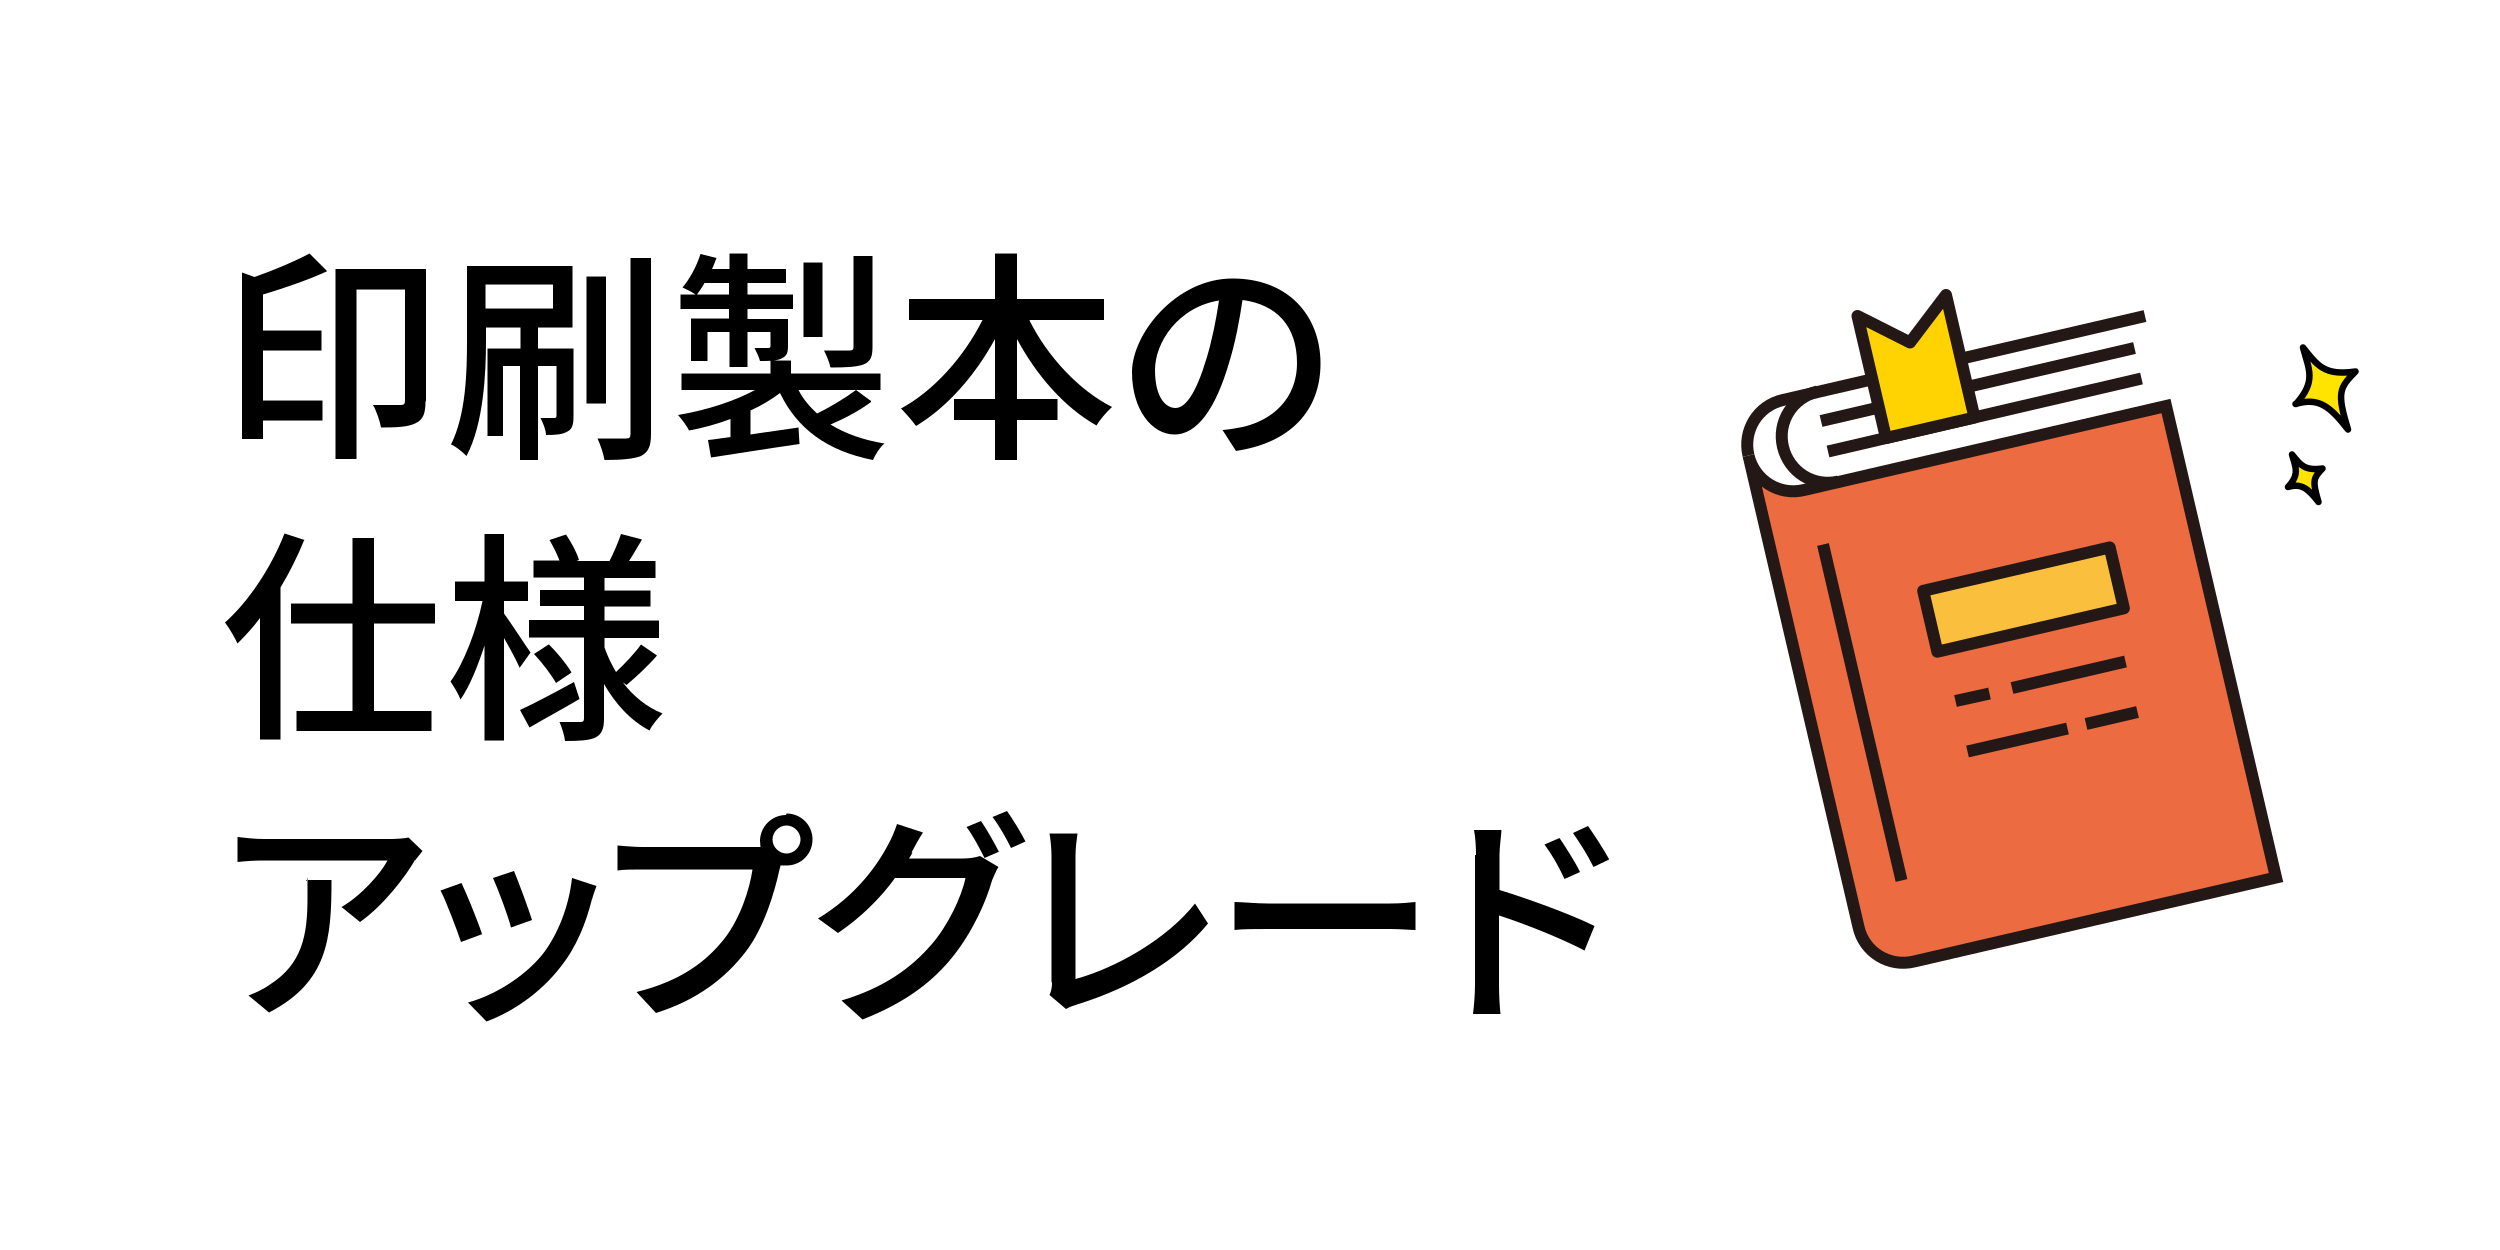 <?xml version="1.0" encoding="UTF-8"?>
<svg xmlns="http://www.w3.org/2000/svg" id="_レイヤー_1" version="1.1" viewBox="0 0 500 250">
  <defs>
    <style>
      .st0 {
        fill: #fac03d;
        stroke-width: 2.4px;
      }

      .st0, .st1, .st2, .st3 {
        stroke-linejoin: round;
      }

      .st0, .st2, .st4, .st3, .st5 {
        stroke: #231815;
      }

      .st6 {
        isolation: isolate;
      }

      .st1 {
        fill: #ffe400;
        stroke: #000;
        stroke-linecap: round;
        stroke-width: 1.3px;
      }

      .st2, .st4 {
        fill: none;
      }

      .st2, .st4, .st3, .st5 {
        stroke-width: 2.4px;
      }

      .st4, .st5 {
        stroke-miterlimit: 10;
      }

      .st3 {
        fill: #ffd302;
      }

      .st5 {
        fill: #ec6b40;
      }
    </style>
  </defs>
  <g class="st6">
    <g class="st6">
      <path d="M65.3,54.3c-3.7,1.7-8.4,3.3-12.7,4.6v7.2h11.7v4h-11.7v10h11.9v4h-11.9v3.7h-4.2v-33.3l2.5.9c4-1.4,8.2-3.2,11-4.7l3.5,3.5ZM85.1,80.3c0,2.2-.4,3.6-1.9,4.3-1.5.8-3.8.9-7,.9-.2-1.2-.9-3.3-1.6-4.5,2.4,0,4.8,0,5.5,0,.7,0,.9-.2.9-.9v-22.2h-9.7v33.9h-4.2v-38h18.1v26.4Z"></path>
      <path d="M114.7,83.2c0,1.6-.2,2.6-1.2,3.1-1,.6-2.3.7-4.3.7,0-1-.6-2.4-1.1-3.4,1.4,0,2.3,0,2.7,0,.4,0,.5-.1.5-.5v-9.9h-3.7v18.8h-3.6v-18.8h-3.4v14h-3.1v-17.5h6.6v-4.2h-6.9v2.6c0,6.7-.5,16.7-3.9,23.1-.7-.7-2.2-2-3.1-2.3,3-6,3.2-14.5,3.2-20.8v-14.9h21.1v12.3h-6.9v4.2h7.1v13.5ZM97.1,61.7h13.5v-4.8h-13.5v4.8ZM121.2,80.7h-3.9v-25.4h3.9v25.4ZM130.2,51.6v35.2c0,2.4-.5,3.6-2,4.4-1.5.6-4,.8-7.3.8-.2-1.2-.8-3-1.4-4.3,2.5,0,4.9,0,5.7,0,.7,0,.9-.2.9-.9v-35.2h4Z"></path>
      <path d="M174.2,80.4c-2.4,1.8-5.5,3.4-8.1,4.5,2.9,1.8,6.5,3.1,10.8,3.8-.9.7-1.9,2.3-2.3,3.3-9.2-1.8-15.2-6.3-18.6-13.4-1.7,1.3-3.7,2.5-5.9,3.5v4.8c3.1-.5,6.4-.9,9.6-1.4l.2,3.3c-6.3.9-13,2-17.7,2.7l-.6-3.5c1.3-.1,2.8-.4,4.5-.6v-3.6c-2.7,1-5.5,1.8-8.3,2.3-.4-.9-1.5-2.3-2.2-3.1,5.4-.9,11.2-2.7,15.4-5h-14.7v-3.3h17.8v-2.6h4.1v2.6h17.9v3.3h-16.4c.9,1.8,2.2,3.3,3.7,4.7,2.7-1.3,5.8-3.2,7.8-4.7l3,2.2ZM145.8,61.8h-9.7v-2.9h3c-.7-.5-1.9-1.1-2.6-1.4,1.5-1.8,2.8-4.2,3.6-6.7l3.2.8c-.3.7-.5,1.4-.9,2.2h3.5v-3.1h3.6v3.1h7.7v2.8h-7.7v2.3h9.1v2.9h-9.1v2h8.1v5.3c0,1.4-.2,2.1-1.3,2.6-1,.5-2.4.5-4.3.5-.2-.8-.7-1.8-1.1-2.6,1.3,0,2.3,0,2.7,0,.4,0,.5-.1.5-.5v-2.7h-4.6v7h-3.6v-7h-4.4v5.8h-3.3v-8.5h7.6v-2ZM145.8,58.9v-2.3h-4.9c-.5.9-1,1.6-1.5,2.3h6.3ZM164.5,67.4h-3.8v-14.9h3.8v14.9ZM174.5,69.4c0,2-.4,2.9-1.8,3.5-1.4.5-3.6.6-6.6.6-.2-1-.8-2.4-1.3-3.4,2.2,0,4.4,0,5.1,0,.6,0,.8-.2.8-.7v-18.2h3.8v18.3Z"></path>
      <path d="M205.9,64.1c3.6,7.2,9.8,13.9,16.5,17.3-1,.9-2.5,2.6-3.1,3.7-6.4-3.6-12-10-15.9-17.3v12h8.1v4.2h-8.1v8h-4.4v-8h-8.2v-4.2h8.2v-12c-4,7.3-9.5,13.6-15.8,17.4-.7-1-2.1-2.6-3-3.5,6.5-3.5,12.6-10.3,16.3-17.7h-14.7v-4.2h17.2v-9.1h4.4v9.1h17.4v4.2h-14.8Z"></path>
      <path d="M247.2,90.2l-2.7-4.2c1.5-.1,2.9-.4,4-.6,5.8-1.3,10.9-5.5,10.9-12.8s-4-11.7-10.9-12.6c-.6,4-1.4,8.4-2.7,12.6-2.7,9.2-6.4,14.3-10.9,14.3s-8.5-4.9-8.5-12.5,8.8-18.7,20.1-18.7,17.6,7.6,17.6,17-6,15.9-17,17.5ZM235.1,81.6c2,0,4.1-2.9,6.2-9.9,1.1-3.6,1.9-7.6,2.5-11.6-8.1,1.3-12.8,8.3-12.8,13.9s2.2,7.6,4.1,7.6Z"></path>
    </g>
    <g class="st6">
      <path d="M60.8,108.1c-1.3,3.2-2.9,6.4-4.7,9.4v30.4h-4.1v-24.3c-1.4,1.9-3,3.6-4.5,5.1-.4-.9-1.7-3.2-2.5-4.2,4.7-4.2,9.2-10.9,11.9-17.8l4,1.3ZM74.8,124.7v17.5h11.5v4h-27v-4h11.2v-17.5h-12.3v-4h12.3v-13.1h4.3v13.1h12.2v4h-12.2Z"></path>
      <path d="M103.9,133.5c-.6-1.4-1.9-3.8-3.1-5.9v20.5h-3.9v-19c-1.4,4.3-3,8.2-4.8,10.8-.4-1.1-1.4-2.7-2-3.6,2.7-3.7,5.2-10.3,6.4-16.1h-5.5v-3.9h5.9v-9.5h3.9v9.5h4.8v3.9h-4.8v2.5c1.2,1.6,4.5,6.7,5.3,7.8l-2.2,3.1ZM115.9,139.8c-3.4,2-7.1,4-10,5.7l-1.9-3.5c2.8-1.3,6.8-3.4,10.8-5.6l1.1,3.4ZM124.5,136.4c2.1,2.8,4.8,5,8,6.3-.8.8-2.1,2.3-2.6,3.4-3.8-2-6.8-5.3-9.1-9.3v6.9c0,2-.4,3.1-1.7,3.8-1.3.6-3.3.7-6.1.7-.1-1-.6-2.7-1.1-3.8,1.8,0,3.6,0,4.2,0,.5,0,.7-.2.7-.7v-16.2h-11v-3.5h11v-2.8h-8.8v-3.2h8.8v-2.5h-10.1v-3.4h5.2c-.5-1.3-1.3-2.9-2-4.1l3.3-1.1c1.1,1.6,2.2,3.7,2.6,5.1l-.5.2h6.6c.8-1.5,1.8-3.9,2.3-5.4l4.2,1.1c-.9,1.5-1.8,3.1-2.6,4.3h5.3v3.4h-10.2v2.5h9.2v3.2h-9.2v2.8h10.9v3.5h-10.9v1.9c.6,1.7,1.4,3.4,2.3,4.9,1.7-1.6,3.8-3.8,5-5.5l3.2,2.2c-1.9,2.2-4.3,4.4-6.1,5.9l-.7-.5ZM109.8,128.9c1.7,1.7,3.6,4,4.5,5.6l-3.1,2.1c-.9-1.6-2.7-4-4.4-5.8l2.9-1.9Z"></path>
    </g>
    <g class="st6">
      <path d="M83,172c-1.9,3.3-6.2,9-11,12.4l-3.7-3c4-2.3,7.9-6.8,9.2-9.3h-24.7c-1.8,0-3.4.1-5.3.3v-5c1.7.2,3.5.4,5.3.4h25.2c1,0,3-.1,3.7-.3l2.8,2.7c-.4.5-1.1,1.4-1.5,1.9ZM53.8,202.5l-4.1-3.4c1.3-.5,2.9-1.2,4.3-2.2,6.4-4.1,7.5-9.8,7.5-17.3s0-2.3-.3-3.6h5.1c0,11.7-.7,20.4-12.5,26.5Z"></path>
      <path d="M96.5,186.8l-4.3,1.6c-.8-2.4-3.1-8.5-4.1-10.3l4.2-1.5c1,2.1,3.3,7.7,4.1,10.2ZM118.4,179.8c-1.2,4.8-3.1,9.6-6.3,13.6-4.1,5.3-9.7,9-14.8,10.9l-3.7-3.8c5.1-1.4,11-4.9,14.8-9.5,3.1-3.9,5.4-9.7,6-15.4l4.9,1.6c-.4,1.1-.7,1.9-.9,2.7ZM106.4,184l-4.2,1.5c-.5-2.1-2.6-7.7-3.6-9.9l4.2-1.4c.8,1.9,3,7.8,3.6,9.8Z"></path>
      <path d="M157.3,162.7c2.9,0,5.2,2.3,5.2,5.2s-2.3,5.2-5.2,5.2-.8,0-1.2-.1c0,.3-.1.6-.2.9-1,4.6-3.1,11.7-6.8,16.5-4.1,5.3-9.7,9.6-17.9,12.2l-3.9-4.2c8.8-2.2,13.9-6,17.6-10.7,3.1-4,5-9.7,5.6-13.8h-22.1c-1.9,0-3.7,0-4.9.2v-5c1.3.1,3.4.3,4.9.3h21.8c.5,0,1.2,0,1.9,0,0-.4-.1-.8-.1-1.2,0-2.8,2.3-5.2,5.2-5.2ZM157.3,170.7c1.5,0,2.8-1.3,2.8-2.8s-1.3-2.8-2.8-2.8-2.8,1.3-2.8,2.8,1.3,2.8,2.8,2.8Z"></path>
      <path d="M182.5,170.5c-.2.4-.4.8-.7,1.2h10.8c1.3,0,2.5-.2,3.4-.5l3.7,2.2c-.5.7-.9,1.8-1.3,2.7-1.2,4.3-3.9,10.3-7.9,15.3-4.1,5.1-9.6,9.2-18,12.5l-4.2-3.8c8.7-2.6,14-6.6,18-11.2,3.3-3.8,6-9.5,6.8-13.3h-14.1c-2.8,3.9-6.7,7.8-11.4,11l-4-2.9c7.8-4.7,12-10.9,14.1-14.9.5-.9,1.3-2.7,1.7-4l5.2,1.7c-.9,1.3-1.8,3.1-2.3,4ZM199.9,170.3l-3,1.3c-.9-1.8-2.3-4.5-3.6-6.2l2.9-1.2c1.1,1.6,2.7,4.4,3.6,6.2ZM205.1,168.3l-2.9,1.3c-.9-1.9-2.4-4.5-3.7-6.2l2.9-1.2c1.2,1.7,2.9,4.5,3.7,6.1Z"></path>
      <path d="M210.3,196.4v-25.2c0-1.4-.2-3.5-.4-4.5h5.6c-.2,1.4-.4,3-.4,4.5v24.6c8.1-2.2,18.3-8,23.9-15.1l2.6,4c-6,7.3-15.3,12.8-26.2,16.2-.5.2-1.4.4-2.2.9l-3.3-2.8c.4-.9.5-1.6.5-2.5Z"></path>
      <path d="M253.6,180.7h24.5c2.2,0,3.9-.2,5-.3v5.6c-1,0-3.1-.2-5-.2h-24.5c-2.5,0-5.2,0-6.7.2v-5.6c1.5,0,4.3.3,6.7.3Z"></path>
      <path d="M295.2,171c0-1.4-.1-3.6-.4-5h5.5c-.1,1.5-.4,3.4-.4,5v7c5.9,1.8,14.6,5,19,7.2l-2,4.9c-4.8-2.5-12.1-5.4-17.1-7,0,6.2,0,12.4,0,13.9s.1,4.1.3,5.8h-5.5c.2-1.6.4-4,.4-5.8v-26ZM316,174.4l-3.1,1.4c-1.2-2.6-2.4-4.7-4-6.9l3-1.3c1.2,1.8,3.1,4.7,4.1,6.8ZM321.8,171.9l-3.1,1.5c-1.3-2.6-2.6-4.6-4.1-6.8l3-1.4c1.2,1.7,3.1,4.6,4.2,6.6Z"></path>
    </g>
  </g>
  <g>
    <g>
      <g>
        <path class="st4" d="M363.5,78.3c-5,1.2-8.1,6.1-6.9,11.1s6.1,8.1,11.1,6.9"></path>
        <path class="st5" d="M349.7,91.1c1.2,5,6.1,8.1,11.1,6.9l72.4-16.8,22,94.3-72.4,16.8c-5,1.2-10-1.9-11.1-6.9l-22-94.3"></path>
        <path class="st4" d="M349.7,91.1c-1.2-5,1.9-10,6.9-11.1l72.4-16.8"></path>
        <line class="st4" x1="364.6" y1="108.9" x2="380.3" y2="176.1"></line>
        <rect class="st0" x="385.5" y="113.7" width="38.3" height="12.5" transform="translate(-16.6 94.8) rotate(-13.1)"></rect>
        <line class="st4" x1="364.2" y1="84.2" x2="426.9" y2="69.6"></line>
        <line class="st4" x1="365.6" y1="90.3" x2="428.3" y2="75.7"></line>
      </g>
      <line class="st2" x1="391.1" y1="140.2" x2="397.9" y2="138.7"></line>
      <line class="st2" x1="402.4" y1="137.6" x2="425.1" y2="132.3"></line>
      <line class="st2" x1="393.5" y1="150.3" x2="413.5" y2="145.7"></line>
      <line class="st2" x1="417.2" y1="144.8" x2="427.5" y2="142.4"></line>
      <polygon class="st3" points="394.9 83.5 377.2 87.6 371.5 63.2 382 68.5 389.2 59 394.9 83.5"></polygon>
    </g>
    <path id="_x3C_パス_x3E_" class="st1" d="M459.1,80.8c4.7-1.4,6.9.5,10.5,5.1h0c-2.3-7.5-1.7-8.3,1.5-11.6h0c-6.3.9-7.6-1.2-10.5-4.8h0c1.2,4.5,2.7,6.7-1.4,11.3"></path>
    <path id="_x3C_パス_x3E_1" class="st1" d="M457.6,97.4c2.7-.8,4,.3,6.1,3h0c-1.3-4.4-1-4.8.8-6.7h0c-3.6.5-4.4-.7-6.1-2.8h0c.7,2.6,1.6,3.9-.8,6.5"></path>
  </g>
</svg>
